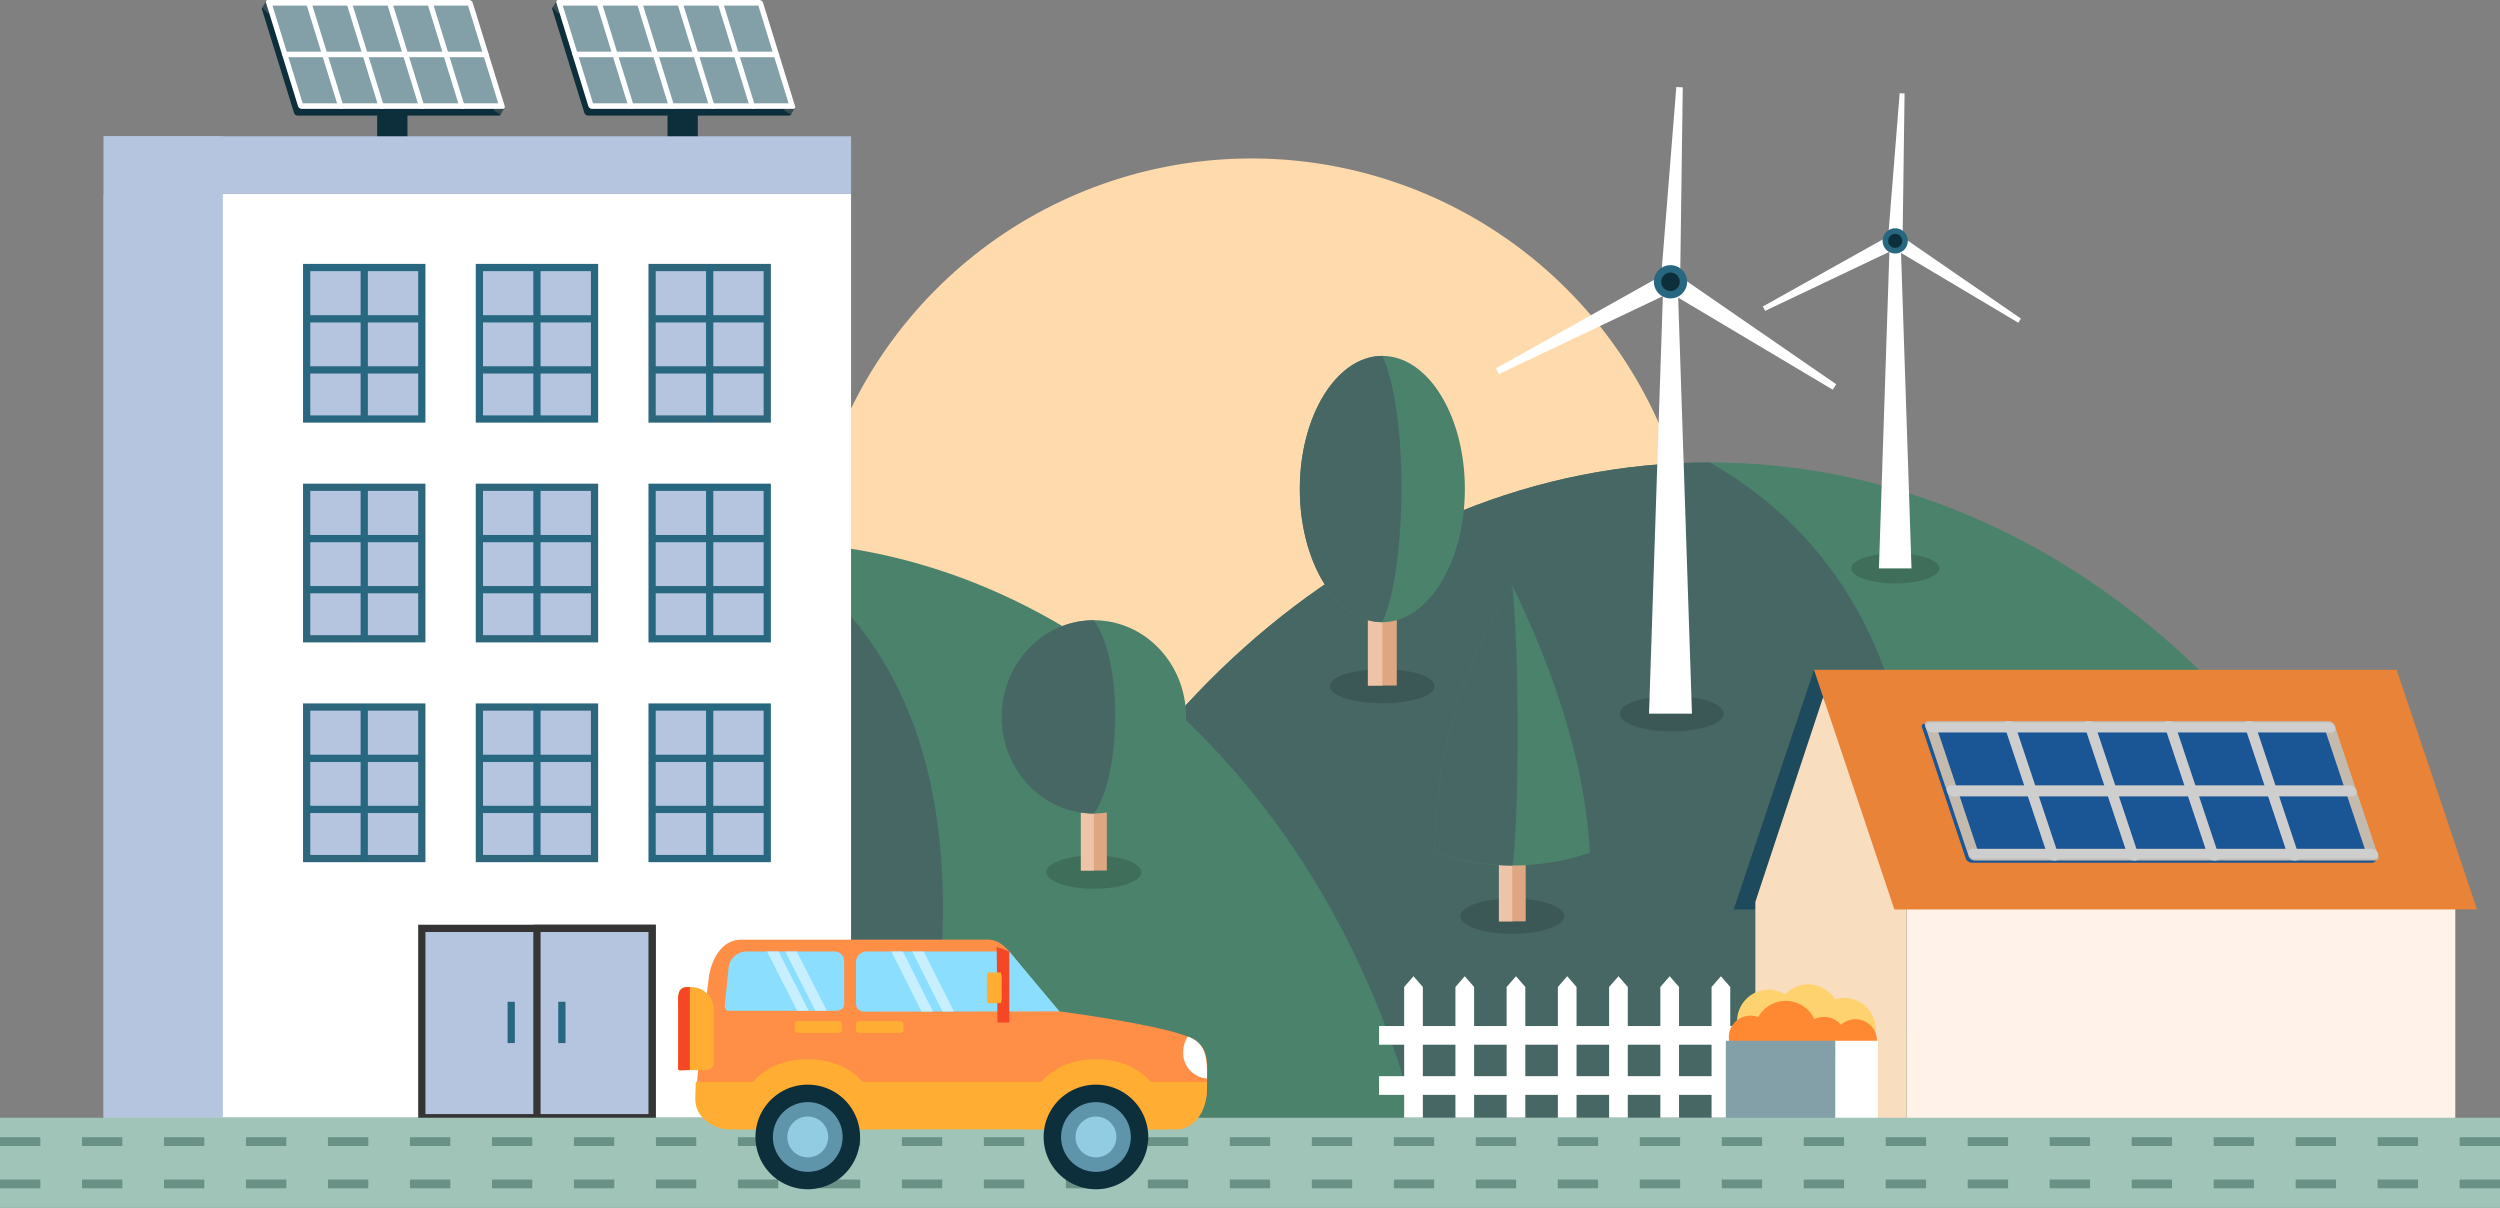<svg xmlns="http://www.w3.org/2000/svg" width="413.965" height="200" viewBox="0 0 413.965 200">
  <rect x="0" y="0" width="413.965" height="200" fill="#808080" stroke="none"/>
  <g id="Group_45748" data-name="Group 45748" transform="translate(-14241.604 -1005.524)">
    <g id="Group_45747" data-name="Group 45747" transform="translate(14241.604 1005.524)">
      <g id="Group_44072" data-name="Group 44072" transform="translate(91.438 0)">
        <path id="Path_80406" data-name="Path 80406" d="M211.2,200.9H177.893a.68.68,0,0,1-.6-.46L172,183.328a.328.328,0,0,1,.318-.46h33.307a.68.68,0,0,1,.6.46l5.293,17.107A.328.328,0,0,1,211.2,200.9Z" transform="translate(-171.975 -181.759)" fill="#0d2e3b" fill-rule="evenodd"/>
        <path id="Path_80407" data-name="Path 80407" d="M198.963,195.582l.651-1.086-.989-1.015-.784,1.428Z" transform="translate(-159.435 -176.613)" fill="#364d52" fill-rule="evenodd"/>
        <path id="Path_80408" data-name="Path 80408" d="M172.658,182.238l-.652,1.086.99,1.015.784-1.428Z" transform="translate(-171.96 -182.064)" fill="#364d52" fill-rule="evenodd"/>
        <g id="Group_44070" data-name="Group 44070" transform="translate(1.146 0.461)">
          <g id="Group_44069" data-name="Group 44069" transform="translate(17.946 2.421)">
            <rect id="Rectangle_28211" data-name="Rectangle 28211" width="5.016" height="22.289" fill="#0d2e3b"/>
            <path id="Path_80409" data-name="Path 80409" d="M187.341,200.83c1.382,0,2.508-.6,2.508-1.324s-1.125-1.324-2.508-1.324-2.508.6-2.508,1.324S185.96,200.83,187.341,200.83Z" transform="translate(-184.833 -177.216)" fill="#364d52" fill-rule="evenodd"/>
          </g>
          <path id="Path_80410" data-name="Path 80410" d="M178.04,199.538h33.307l-5.293-17.106H172.747Z" transform="translate(-172.747 -182.431)" fill="#839fa8" fill-rule="evenodd"/>
        </g>
        <g id="Group_44071" data-name="Group 44071" transform="translate(0.664)">
          <path id="Path_80411" data-name="Path 80411" d="M178.516,199.227H210.9l-5.008-16.183H173.507l5.008,16.183Zm33.132.922H178.34a.68.68,0,0,1-.6-.46l-5.293-17.107a.328.328,0,0,1,.318-.46h33.307a.68.68,0,0,1,.6.46l5.293,17.107A.328.328,0,0,1,211.647,200.149Z" transform="translate(-172.422 -182.121)" fill="#fff" fill-rule="evenodd"/>
          <path id="Path_80412" data-name="Path 80412" d="M176.9,182.581a.327.327,0,0,1,.318-.46.68.68,0,0,1,.6.46l5.292,17.107a.327.327,0,0,1-.318.46.68.68,0,0,1-.6-.46Z" transform="translate(-170.262 -182.121)" fill="#fff" fill-rule="evenodd"/>
          <path id="Path_80413" data-name="Path 80413" d="M181.406,182.581a.328.328,0,0,1,.318-.46.68.68,0,0,1,.6.46l5.294,17.107a.328.328,0,0,1-.318.46.68.68,0,0,1-.6-.46Z" transform="translate(-168.077 -182.121)" fill="#fff" fill-rule="evenodd"/>
          <path id="Path_80414" data-name="Path 80414" d="M185.913,182.581a.327.327,0,0,1,.318-.46.68.68,0,0,1,.6.46l5.292,17.107a.327.327,0,0,1-.318.46.678.678,0,0,1-.6-.46Z" transform="translate(-165.892 -182.121)" fill="#fff" fill-rule="evenodd"/>
          <path id="Path_80415" data-name="Path 80415" d="M190.419,182.581a.328.328,0,0,1,.318-.46.68.68,0,0,1,.6.46l5.294,17.107a.328.328,0,0,1-.318.46.68.68,0,0,1-.6-.46Z" transform="translate(-163.707 -182.121)" fill="#fff" fill-rule="evenodd"/>
          <path id="Path_80416" data-name="Path 80416" d="M207.85,187.881a.678.678,0,0,1,.6.462.327.327,0,0,1-.318.46H174.829a.678.678,0,0,1-.6-.46.328.328,0,0,1,.316-.462Z" transform="translate(-171.558 -179.328)" fill="#fff" fill-rule="evenodd"/>
        </g>
      </g>
      <g id="Group_44076" data-name="Group 44076" transform="translate(43.363 0)">
        <path id="Path_80417" data-name="Path 80417" d="M178.823,200.9H145.516a.68.68,0,0,1-.6-.46l-5.293-17.107a.328.328,0,0,1,.318-.46h33.307a.68.68,0,0,1,.6.46l5.294,17.107A.328.328,0,0,1,178.823,200.9Z" transform="translate(-139.598 -181.759)" fill="#0d2e3b" fill-rule="evenodd"/>
        <path id="Path_80418" data-name="Path 80418" d="M166.586,195.582l.651-1.086-.989-1.015-.784,1.428Z" transform="translate(-127.058 -176.613)" fill="#364d52" fill-rule="evenodd"/>
        <path id="Path_80419" data-name="Path 80419" d="M140.281,182.238l-.651,1.086.989,1.015.784-1.428Z" transform="translate(-139.583 -182.064)" fill="#364d52" fill-rule="evenodd"/>
        <g id="Group_44074" data-name="Group 44074" transform="translate(1.146 0.461)">
          <g id="Group_44073" data-name="Group 44073" transform="translate(17.946 2.421)">
            <rect id="Rectangle_28212" data-name="Rectangle 28212" width="5.016" height="22.289" fill="#0d2e3b"/>
            <path id="Path_80420" data-name="Path 80420" d="M154.964,200.83c1.381,0,2.508-.6,2.508-1.324s-1.127-1.324-2.508-1.324-2.508.6-2.508,1.324S153.583,200.83,154.964,200.83Z" transform="translate(-152.456 -177.216)" fill="#364d52" fill-rule="evenodd"/>
          </g>
          <path id="Path_80421" data-name="Path 80421" d="M145.663,199.538H178.97l-5.293-17.106H140.37Z" transform="translate(-140.37 -182.431)" fill="#839fa8" fill-rule="evenodd"/>
        </g>
        <g id="Group_44075" data-name="Group 44075" transform="translate(0.664)">
          <path id="Path_80422" data-name="Path 80422" d="M146.139,199.227h32.386l-5.008-16.183H141.13l5.008,16.183Zm33.132.922H145.963a.68.68,0,0,1-.6-.46l-5.294-17.107a.328.328,0,0,1,.318-.46h33.307a.68.68,0,0,1,.6.46l5.294,17.107A.328.328,0,0,1,179.27,200.149Z" transform="translate(-140.045 -182.121)" fill="#fff" fill-rule="evenodd"/>
          <path id="Path_80423" data-name="Path 80423" d="M144.523,182.581a.328.328,0,0,1,.318-.46.68.68,0,0,1,.6.46l5.293,17.107a.328.328,0,0,1-.318.46.678.678,0,0,1-.6-.46Z" transform="translate(-137.885 -182.121)" fill="#fff" fill-rule="evenodd"/>
          <path id="Path_80424" data-name="Path 80424" d="M149.029,182.581a.328.328,0,0,1,.318-.46.68.68,0,0,1,.6.46l5.294,17.107a.328.328,0,0,1-.318.46.68.68,0,0,1-.6-.46Z" transform="translate(-135.7 -182.121)" fill="#fff" fill-rule="evenodd"/>
          <path id="Path_80425" data-name="Path 80425" d="M153.536,182.581a.328.328,0,0,1,.318-.46.68.68,0,0,1,.6.46l5.293,17.107a.328.328,0,0,1-.318.46.678.678,0,0,1-.6-.46Z" transform="translate(-133.515 -182.121)" fill="#fff" fill-rule="evenodd"/>
          <path id="Path_80426" data-name="Path 80426" d="M158.042,182.581a.328.328,0,0,1,.318-.46.68.68,0,0,1,.6.46l5.294,17.107a.328.328,0,0,1-.318.46.68.68,0,0,1-.6-.46Z" transform="translate(-131.33 -182.121)" fill="#fff" fill-rule="evenodd"/>
          <path id="Path_80427" data-name="Path 80427" d="M175.473,187.881a.678.678,0,0,1,.6.462.328.328,0,0,1-.318.46H142.452a.678.678,0,0,1-.6-.46.328.328,0,0,1,.318-.462Z" transform="translate(-139.181 -179.328)" fill="#fff" fill-rule="evenodd"/>
        </g>
      </g>
      <g id="Group_44142" data-name="Group 44142" transform="translate(0 14.412)">
        <g id="Group_44077" data-name="Group 44077" transform="translate(133.428 11.83)">
          <path id="Path_80428" data-name="Path 80428" d="M274.081,347.406a73.806,73.806,0,1,0-73.827-73.785,73.956,73.956,0,0,0,73.827,73.785Z" transform="translate(-200.254 -199.794)" fill="#ffdaad" fill-rule="evenodd"/>
        </g>
        <g id="Group_44078" data-name="Group 44078" transform="translate(159.633 62.159)">
          <path id="Path_80429" data-name="Path 80429" d="M341.368,233.689c-57.712,0-106.609,45.54-123.466,108.5h246.93C447.976,279.229,399.076,233.689,341.368,233.689Z" transform="translate(-217.902 -233.689)" fill="#4a826b" fill-rule="evenodd"/>
          <path id="Path_80430" data-name="Path 80430" d="M341.368,233.689c-57.712,0-106.609,45.54-123.466,108.5H371.327C383.616,285,370.576,250.318,341.368,233.689Z" transform="translate(-217.902 -233.689)" fill="#476765" fill-rule="evenodd"/>
        </g>
        <g id="Group_44087" data-name="Group 44087" transform="translate(291.906 1.024)">
          <path id="Path_80469" data-name="Path 80469" d="M324.125,243.83c4.027,0,7.292,1.112,7.292,2.486s-3.265,2.484-7.292,2.484-7.294-1.112-7.294-2.484S320.1,243.83,324.125,243.83Z" transform="translate(-302.209 -167.636)" fill-rule="evenodd" opacity="0.15"/>
          <g id="Group_44086" data-name="Group 44086">
            <path id="Path_80470" data-name="Path 80470" d="M319.927,263.211h5.393l-1.8-54.228h-1.8Z" transform="translate(-300.708 -184.532)" fill="#fff" fill-rule="evenodd"/>
            <g id="Group_44085" data-name="Group 44085">
              <g id="Group_44084" data-name="Group 44084">
                <path id="Path_80471" data-name="Path 80471" d="M320.925,216.91l2.43.114.332-24.47-.81-.038Z" transform="translate(-300.224 -192.516)" fill="#fff" fill-rule="evenodd"/>
                <path id="Path_80472" data-name="Path 80472" d="M322.614,208.294l-1.313,2.048,21.026,12.523.438-.682Z" transform="translate(-300.042 -184.866)" fill="#fff" fill-rule="evenodd"/>
                <path id="Path_80473" data-name="Path 80473" d="M329.458,210.416l-1.117-2.161L306.984,220.2l.372.721Z" transform="translate(-306.984 -184.885)" fill="#fff" fill-rule="evenodd"/>
              </g>
              <path id="Path_80474" data-name="Path 80474" d="M322.522,207.581a2.086,2.086,0,1,1-2.181,1.987A2.085,2.085,0,0,1,322.522,207.581Z" transform="translate(-300.508 -185.213)" fill="#286780" fill-rule="evenodd"/>
              <path id="Path_80475" data-name="Path 80475" d="M322.176,208.2a1.159,1.159,0,1,1-1.212,1.1A1.159,1.159,0,0,1,322.176,208.2Z" transform="translate(-300.206 -184.91)" fill="#0d2e3b" fill-rule="evenodd"/>
            </g>
          </g>
        </g>
        <g id="Group_44088" data-name="Group 44088" transform="translate(17.171 75.248)">
          <path id="Path_80476" data-name="Path 80476" d="M230.531,242.5c-50.748,0-93.749,40.046-108.572,95.415H339.1C324.281,282.55,281.281,242.5,230.531,242.5Z" transform="translate(-121.959 -242.504)" fill="#4a826b" fill-rule="evenodd"/>
          <path id="Path_80477" data-name="Path 80477" d="M230.531,242.5c-50.748,0-93.749,40.046-108.571,95.415H256.877C267.685,287.627,256.217,257.127,230.531,242.5Z" transform="translate(-121.959 -242.504)" fill="#476765" fill-rule="evenodd"/>
        </g>
        <g id="Group_44089" data-name="Group 44089" transform="translate(228.35 147.24)">
          <path id="Path_80478" data-name="Path 80478" d="M266.982,292.764l1.547-1.776,1.546,1.776v21.648h-3.093Z" transform="translate(-262.822 -290.988)" fill="#fff" fill-rule="evenodd"/>
          <path id="Path_80479" data-name="Path 80479" d="M272.7,292.764l1.547-1.776,1.546,1.776v21.648H272.7Z" transform="translate(-260.052 -290.988)" fill="#fff" fill-rule="evenodd"/>
          <path id="Path_80480" data-name="Path 80480" d="M278.41,292.764l1.547-1.776,1.546,1.776v21.648H278.41Z" transform="translate(-257.282 -290.988)" fill="#fff" fill-rule="evenodd"/>
          <path id="Path_80481" data-name="Path 80481" d="M284.123,292.764l1.547-1.776,1.546,1.776v21.648h-3.093Z" transform="translate(-254.512 -290.988)" fill="#fff" fill-rule="evenodd"/>
          <path id="Path_80482" data-name="Path 80482" d="M289.837,292.764l1.547-1.776,1.546,1.776v21.648h-3.093Z" transform="translate(-251.741 -290.988)" fill="#fff" fill-rule="evenodd"/>
          <path id="Path_80483" data-name="Path 80483" d="M295.551,292.764l1.547-1.776,1.546,1.776v21.648h-3.093Z" transform="translate(-248.971 -290.988)" fill="#fff" fill-rule="evenodd"/>
          <path id="Path_80484" data-name="Path 80484" d="M301.264,292.764l1.546-1.776,1.546,1.776v21.648h-3.092Z" transform="translate(-246.201 -290.988)" fill="#fff" fill-rule="evenodd"/>
          <rect id="Rectangle_28213" data-name="Rectangle 28213" width="62.316" height="3.092" transform="translate(0 8.246)" fill="#fff"/>
          <rect id="Rectangle_28214" data-name="Rectangle 28214" width="62.316" height="3.093" transform="translate(0 16.549)" fill="#fff"/>
        </g>
        <g id="Group_44092" data-name="Group 44092" transform="translate(285.773 96.493)">
          <rect id="Rectangle_28215" data-name="Rectangle 28215" width="90.84" height="36.931" transform="translate(29.949 38.433)" fill="#fff3e9"/>
          <path id="Path_80485" data-name="Path 80485" d="M303.729,296.506h26.61l-13.305-39.695Z" transform="translate(-302.429 -256.812)" fill="#1d4a5c" fill-rule="evenodd"/>
          <path id="Path_80486" data-name="Path 80486" d="M306.149,330.7H331.2V293.768l-13.829-33.911-11.227,33.911Z" transform="translate(-301.255 -255.335)" fill="#f9ddbf" fill-rule="evenodd"/>
          <path id="Path_80487" data-name="Path 80487" d="M317.763,303.869a5.23,5.23,0,1,0-5.23-5.23A5.241,5.241,0,0,0,317.763,303.869Z" transform="translate(-298.16 -239.068)" fill="#ffd270" fill-rule="evenodd"/>
          <path id="Path_80488" data-name="Path 80488" d="M309.337,302.946a5.23,5.23,0,1,0-5.23-5.23A5.239,5.239,0,0,0,309.337,302.946Z" transform="translate(-302.245 -239.515)" fill="#ffd270" fill-rule="evenodd"/>
          <path id="Path_80489" data-name="Path 80489" d="M313.748,302.354a5.23,5.23,0,1,0-5.23-5.23A5.24,5.24,0,0,0,313.748,302.354Z" transform="translate(-300.107 -239.802)" fill="#ffd270" fill-rule="evenodd"/>
          <path id="Path_80490" data-name="Path 80490" d="M314.982,302.652a3.568,3.568,0,1,0-3.568-3.568A3.576,3.576,0,0,0,314.982,302.652Z" transform="translate(-298.703 -238.046)" fill="#f83" fill-rule="evenodd"/>
          <path id="Path_80491" data-name="Path 80491" d="M318.471,302.915a3.568,3.568,0,1,0-3.567-3.568A3.575,3.575,0,0,0,318.471,302.915Z" transform="translate(-297.011 -237.918)" fill="#f83" fill-rule="evenodd"/>
          <rect id="Rectangle_28220" data-name="Rectangle 28220" width="7.084" height="13.934" transform="translate(18.108 61.43)" fill="#fff"/>
          <path id="Path_80492" data-name="Path 80492" d="M306.753,302.52a3.568,3.568,0,1,0-3.568-3.568A3.575,3.575,0,0,0,306.753,302.52Z" transform="translate(-302.692 -238.11)" fill="#f83" fill-rule="evenodd"/>
          <path id="Path_80493" data-name="Path 80493" d="M311.246,304.2a5.23,5.23,0,1,0-5.23-5.23A5.239,5.239,0,0,0,311.246,304.2Z" transform="translate(-301.32 -238.908)" fill="#f83" fill-rule="evenodd"/>
          <rect id="Rectangle_28221" data-name="Rectangle 28221" width="18.108" height="13.934" transform="translate(0 61.43)" fill="#839fa8"/>
          <path id="Path_80494" data-name="Path 80494" d="M422.467,296.506H325.994l-13.305-39.695h96.473Z" transform="translate(-298.084 -256.812)" fill="#e88338" fill-rule="evenodd"/>
          <g id="Group_44091" data-name="Group 44091" transform="translate(32.442 8.506)">
            <path id="Path_80495" data-name="Path 80495" d="M399.15,285.867H333.142a1.19,1.19,0,0,1-1.109-.589l-7.31-21.9c-.108-.325.212-.589.716-.589h66.008a1.19,1.19,0,0,1,1.109.589l7.31,21.9C399.974,285.6,399.653,285.867,399.15,285.867Z" transform="translate(-324.702 -262.421)" fill="#1a5695" fill-rule="evenodd"/>
            <g id="Group_44090" data-name="Group 44090" transform="translate(0.477)">
              <path id="Path_80496" data-name="Path 80496" d="M333.981,284.442h64.183l-6.917-20.721H327.065l6.916,20.721Zm65.489,1.18H333.463a1.189,1.189,0,0,1-1.109-.59l-7.31-21.9c-.108-.325.211-.59.714-.59h66.009a1.186,1.186,0,0,1,1.108.59l7.311,21.9C400.295,285.358,399.974,285.622,399.471,285.622Z" transform="translate(-325.023 -262.54)" fill="#c4bbae" fill-rule="evenodd"/>
              <path id="Path_80497" data-name="Path 80497" d="M333.874,263.13c-.108-.325.212-.59.716-.59a1.189,1.189,0,0,1,1.109.59l7.31,21.9c.108.325-.211.59-.716.59a1.186,1.186,0,0,1-1.108-.59Z" transform="translate(-320.742 -262.54)" fill="#cecece" fill-rule="evenodd"/>
              <path id="Path_80498" data-name="Path 80498" d="M342.8,263.13c-.108-.325.212-.59.716-.59a1.189,1.189,0,0,1,1.109.59l7.31,21.9c.108.325-.211.59-.716.59a1.186,1.186,0,0,1-1.108-.59Z" transform="translate(-316.411 -262.54)" fill="#cecece" fill-rule="evenodd"/>
              <path id="Path_80499" data-name="Path 80499" d="M351.736,263.13c-.108-.325.212-.59.716-.59a1.189,1.189,0,0,1,1.109.59l7.31,21.9c.108.325-.211.59-.716.59a1.186,1.186,0,0,1-1.108-.59Z" transform="translate(-312.081 -262.54)" fill="#cecece" fill-rule="evenodd"/>
              <path id="Path_80500" data-name="Path 80500" d="M360.667,263.13c-.108-.325.211-.59.716-.59a1.189,1.189,0,0,1,1.109.59l7.31,21.9c.108.325-.212.59-.716.59a1.189,1.189,0,0,1-1.109-.59Z" transform="translate(-307.751 -262.54)" fill="#cecece" fill-rule="evenodd"/>
              <path id="Path_80501" data-name="Path 80501" d="M394.228,269.7a1.194,1.194,0,0,1,1.109.913.714.714,0,0,1-.716.912H328.614a1.2,1.2,0,0,1-1.109-.912.715.715,0,0,1,.716-.913Z" transform="translate(-323.83 -259.069)" fill="#cecece" fill-rule="evenodd"/>
              <path id="Path_80502" data-name="Path 80502" d="M391.869,262.684a1.17,1.17,0,0,1,1.109.83.667.667,0,0,1-.716.83H326.256a1.172,1.172,0,0,1-1.109-.83.667.667,0,0,1,.714-.83Z" transform="translate(-324.973 -262.47)" fill="#cecece" fill-rule="evenodd"/>
              <path id="Path_80503" data-name="Path 80503" d="M396.649,276.774a1.173,1.173,0,0,1,1.109.83.668.668,0,0,1-.716.83H331.035a1.174,1.174,0,0,1-1.109-.83.668.668,0,0,1,.716-.83Z" transform="translate(-322.656 -255.639)" fill="#cecece" fill-rule="evenodd"/>
            </g>
          </g>
        </g>
        <g id="Group_44094" data-name="Group 44094" transform="translate(17.172 8.155)">
          <rect id="Rectangle_28223" data-name="Rectangle 28223" width="123.751" height="152.976" transform="translate(0 9.533)" fill="#fff"/>
          <rect id="Rectangle_28224" data-name="Rectangle 28224" width="19.728" height="152.976" transform="translate(0 9.533)" fill="#b5c5e0"/>
          <rect id="Rectangle_28225" data-name="Rectangle 28225" width="19.067" height="25.087" transform="translate(90.806 21.73)" fill="#b5c5e0" stroke="#2e667c" stroke-miterlimit="22.926" stroke-width="1.2"/>
          <line id="Line_10723" data-name="Line 10723" y2="26.083" transform="translate(100.34 21.233)" fill="none" stroke="#286780" stroke-miterlimit="22.926" stroke-width="1.2"/>
          <line id="Line_10724" data-name="Line 10724" x1="19.363" transform="translate(90.658 30.226)" fill="none" stroke="#286780" stroke-miterlimit="22.926" stroke-width="1.2"/>
          <rect id="Rectangle_28226" data-name="Rectangle 28226" width="19.066" height="25.087" transform="translate(62.207 21.73)" fill="#b5c5e0" stroke="#286780" stroke-miterlimit="22.926" stroke-width="1.2"/>
          <line id="Line_10725" data-name="Line 10725" y2="26.083" transform="translate(71.74 21.233)" fill="none" stroke="#286780" stroke-miterlimit="22.926" stroke-width="1.2"/>
          <line id="Line_10726" data-name="Line 10726" x1="19.364" transform="translate(62.058 30.226)" fill="none" stroke="#286780" stroke-miterlimit="22.926" stroke-width="1.2"/>
          <line id="Line_10727" data-name="Line 10727" x1="19.363" transform="translate(90.658 38.684)" fill="none" stroke="#286780" stroke-miterlimit="22.926" stroke-width="1.2"/>
          <line id="Line_10728" data-name="Line 10728" x1="19.364" transform="translate(62.058 38.684)" fill="none" stroke="#286780" stroke-miterlimit="22.926" stroke-width="1.2"/>
          <rect id="Rectangle_28227" data-name="Rectangle 28227" width="19.067" height="25.087" transform="translate(90.806 58.12)" fill="#b5c5e0" stroke="#286780" stroke-miterlimit="22.926" stroke-width="1.2"/>
          <line id="Line_10729" data-name="Line 10729" y2="26.083" transform="translate(100.34 57.622)" fill="none" stroke="#286780" stroke-miterlimit="22.926" stroke-width="1.2"/>
          <line id="Line_10730" data-name="Line 10730" x1="19.363" transform="translate(90.658 66.615)" fill="none" stroke="#286780" stroke-miterlimit="22.926" stroke-width="1.2"/>
          <rect id="Rectangle_28228" data-name="Rectangle 28228" width="19.066" height="25.087" transform="translate(62.207 58.12)" fill="#b5c5e0" stroke="#2e667c" stroke-miterlimit="22.926" stroke-width="1.2"/>
          <line id="Line_10731" data-name="Line 10731" y2="26.083" transform="translate(71.74 57.622)" fill="none" stroke="#286780" stroke-miterlimit="22.926" stroke-width="1.2"/>
          <line id="Line_10732" data-name="Line 10732" x1="19.364" transform="translate(62.058 66.615)" fill="none" stroke="#286780" stroke-miterlimit="22.926" stroke-width="1.2"/>
          <line id="Line_10733" data-name="Line 10733" x1="19.363" transform="translate(90.658 75.073)" fill="none" stroke="#286780" stroke-miterlimit="22.926" stroke-width="1.2"/>
          <line id="Line_10734" data-name="Line 10734" x1="19.364" transform="translate(62.058 75.073)" fill="none" stroke="#286780" stroke-miterlimit="22.926" stroke-width="1.2"/>
          <rect id="Rectangle_28229" data-name="Rectangle 28229" width="19.067" height="25.088" transform="translate(90.806 94.509)" fill="#b5c5e0" stroke="#286780" stroke-miterlimit="22.926" stroke-width="1.2"/>
          <line id="Line_10735" data-name="Line 10735" y2="26.083" transform="translate(100.34 94.011)" fill="none" stroke="#286780" stroke-miterlimit="22.926" stroke-width="1.2"/>
          <line id="Line_10736" data-name="Line 10736" x1="19.363" transform="translate(90.658 103.004)" fill="none" stroke="#286780" stroke-miterlimit="22.926" stroke-width="1.2"/>
          <rect id="Rectangle_28230" data-name="Rectangle 28230" width="19.066" height="25.088" transform="translate(62.207 94.509)" fill="#b5c5e0" stroke="#2e667c" stroke-miterlimit="22.926" stroke-width="1.2"/>
          <line id="Line_10737" data-name="Line 10737" y2="26.083" transform="translate(71.74 94.011)" fill="none" stroke="#286780" stroke-miterlimit="22.926" stroke-width="1.2"/>
          <line id="Line_10738" data-name="Line 10738" x1="19.364" transform="translate(62.058 103.004)" fill="none" stroke="#286780" stroke-miterlimit="22.926" stroke-width="1.2"/>
          <line id="Line_10739" data-name="Line 10739" x1="19.363" transform="translate(90.658 111.462)" fill="none" stroke="#286780" stroke-miterlimit="22.926" stroke-width="1.2"/>
          <line id="Line_10740" data-name="Line 10740" x1="19.364" transform="translate(62.058 111.462)" fill="none" stroke="#286780" stroke-miterlimit="22.926" stroke-width="1.2"/>
          <rect id="Rectangle_28231" data-name="Rectangle 28231" width="38.132" height="31.352" transform="translate(52.674 131.157)" fill="#b5c5e0" stroke="#343434" stroke-miterlimit="22.926" stroke-width="1.2"/>
          <rect id="Rectangle_28232" data-name="Rectangle 28232" width="19.066" height="31.352" transform="translate(71.74 131.157)" fill="#b5c5e0" stroke="#353535" stroke-miterlimit="22.926" stroke-width="1.2"/>
          <rect id="Rectangle_28233" data-name="Rectangle 28233" width="123.751" height="9.533" transform="translate(0)" fill="#b5c5e0"/>
          <rect id="Rectangle_28234" data-name="Rectangle 28234" width="19.728" height="9.533" fill="#b5c5e0"/>
          <rect id="Rectangle_28235" data-name="Rectangle 28235" width="19.067" height="25.087" transform="translate(33.607 21.73)" fill="#b5c5e0" stroke="#286780" stroke-miterlimit="22.926" stroke-width="1.2"/>
          <line id="Line_10741" data-name="Line 10741" y2="26.083" transform="translate(43.14 21.233)" fill="none" stroke="#286780" stroke-miterlimit="22.926" stroke-width="1.2"/>
          <line id="Line_10742" data-name="Line 10742" x1="19.363" transform="translate(33.458 30.226)" fill="none" stroke="#286780" stroke-miterlimit="22.926" stroke-width="1.2"/>
          <line id="Line_10743" data-name="Line 10743" x1="19.363" transform="translate(33.458 38.684)" fill="none" stroke="#286780" stroke-miterlimit="22.926" stroke-width="1.2"/>
          <rect id="Rectangle_28236" data-name="Rectangle 28236" width="19.067" height="25.087" transform="translate(33.607 58.12)" fill="#b5c5e0" stroke="#2e667c" stroke-miterlimit="22.926" stroke-width="1.2"/>
          <line id="Line_10744" data-name="Line 10744" y2="26.083" transform="translate(43.14 57.622)" fill="none" stroke="#286780" stroke-miterlimit="22.926" stroke-width="1.2"/>
          <line id="Line_10745" data-name="Line 10745" x1="19.363" transform="translate(33.458 66.615)" fill="none" stroke="#286780" stroke-miterlimit="22.926" stroke-width="1.2"/>
          <line id="Line_10746" data-name="Line 10746" x1="19.363" transform="translate(33.458 75.073)" fill="none" stroke="#286780" stroke-miterlimit="22.926" stroke-width="1.2"/>
          <rect id="Rectangle_28237" data-name="Rectangle 28237" width="19.067" height="25.088" transform="translate(33.607 94.509)" fill="#b5c5e0" stroke="#2e667c" stroke-miterlimit="22.926" stroke-width="1.2"/>
          <line id="Line_10747" data-name="Line 10747" y2="26.083" transform="translate(43.14 94.011)" fill="none" stroke="#286780" stroke-miterlimit="22.926" stroke-width="1.2"/>
          <line id="Line_10748" data-name="Line 10748" x1="19.363" transform="translate(33.458 103.004)" fill="none" stroke="#286780" stroke-miterlimit="22.926" stroke-width="1.2"/>
          <line id="Line_10749" data-name="Line 10749" x1="19.363" transform="translate(33.458 111.462)" fill="none" stroke="#286780" stroke-miterlimit="22.926" stroke-width="1.2"/>
          <g id="Group_44093" data-name="Group 44093" transform="translate(67.476 143.312)">
            <line id="Line_10750" data-name="Line 10750" y2="6.842" transform="translate(8.39)" fill="none" stroke="#286780" stroke-miterlimit="22.926" stroke-width="1.2"/>
            <line id="Line_10751" data-name="Line 10751" y2="6.842" fill="none" stroke="#286780" stroke-miterlimit="22.926" stroke-width="1.2"/>
          </g>
        </g>
        <g id="Group_44098" data-name="Group 44098" transform="translate(247.707)">
          <ellipse id="Ellipse_2242" data-name="Ellipse 2242" cx="8.622" cy="2.937" rx="8.622" ry="2.937" transform="translate(20.488 100.829)" opacity="0.15"/>
          <g id="Group_44097" data-name="Group 44097">
            <path id="Path_80504" data-name="Path 80504" d="M294.289,285.063H301.4l-2.37-71.519H296.66Z" transform="translate(-268.941 -181.297)" fill="#fff" fill-rule="evenodd"/>
            <g id="Group_44096" data-name="Group 44096">
              <g id="Group_44095" data-name="Group 44095">
                <path id="Path_80505" data-name="Path 80505" d="M295.6,224l3.2.15.438-32.273-1.068-.05Z" transform="translate(-268.303 -191.827)" fill="#fff" fill-rule="evenodd"/>
                <path id="Path_80506" data-name="Path 80506" d="M297.833,212.636l-1.732,2.7,27.73,16.516.577-.9Z" transform="translate(-268.062 -181.737)" fill="#fff" fill-rule="evenodd"/>
                <path id="Path_80507" data-name="Path 80507" d="M306.858,215.435l-1.473-2.85-28.168,15.757.491.95Z" transform="translate(-277.218 -181.762)" fill="#fff" fill-rule="evenodd"/>
              </g>
              <path id="Path_80508" data-name="Path 80508" d="M297.71,211.695a2.751,2.751,0,1,1-2.876,2.619A2.751,2.751,0,0,1,297.71,211.695Z" transform="translate(-268.678 -182.195)" fill="#286780" fill-rule="evenodd"/>
              <path id="Path_80509" data-name="Path 80509" d="M297.255,212.517a1.529,1.529,0,1,1-1.6,1.455A1.53,1.53,0,0,1,297.255,212.517Z" transform="translate(-268.279 -181.796)" fill="#0d2e3b" fill-rule="evenodd"/>
            </g>
          </g>
        </g>
        <g id="Group_44100" data-name="Group 44100" transform="translate(237.577 82.526)">
          <ellipse id="Ellipse_2243" data-name="Ellipse 2243" cx="8.622" cy="2.937" rx="8.622" ry="2.937" transform="translate(4.218 51.823)" opacity="0.15"/>
          <g id="Group_44099" data-name="Group 44099">
            <rect id="Rectangle_28238" data-name="Rectangle 28238" width="4.43" height="11.793" transform="translate(10.625 43.832)" fill="#dea681"/>
            <rect id="Rectangle_28239" data-name="Rectangle 28239" width="2.215" height="11.793" transform="translate(10.625 43.832)" fill="#edc4a8"/>
            <path id="Path_80510" data-name="Path 80510" d="M283.235,247.405a82.152,82.152,0,0,0-12.84,44.268,40.044,40.044,0,0,0,25.681,0C295.268,276.916,290.351,262.161,283.235,247.405Z" transform="translate(-270.395 -247.405)" fill="#4a826b" fill-rule="evenodd"/>
            <path id="Path_80511" data-name="Path 80511" d="M283.235,247.405a82.152,82.152,0,0,0-12.84,44.268,42.553,42.553,0,0,0,12.845,2.114C284.265,288.127,284.55,260.475,283.235,247.405Z" transform="translate(-270.395 -247.405)" fill="#476765" fill-rule="evenodd"/>
          </g>
        </g>
        <g id="Group_44133" data-name="Group 44133" transform="translate(0 170.664)">
          <rect id="Rectangle_28240" data-name="Rectangle 28240" width="413.965" height="14.925" fill="#a0c4b8"/>
          <g id="Group_44132" data-name="Group 44132" transform="translate(0 3.23)">
            <g id="Group_44101" data-name="Group 44101">
              <rect id="Rectangle_28241" data-name="Rectangle 28241" width="6.683" height="1.454" fill="#699186"/>
              <rect id="Rectangle_28242" data-name="Rectangle 28242" width="6.683" height="1.454" transform="translate(0 7.009)" fill="#699186"/>
            </g>
            <g id="Group_44102" data-name="Group 44102" transform="translate(13.576)">
              <rect id="Rectangle_28243" data-name="Rectangle 28243" width="6.683" height="1.454" fill="#699186"/>
              <rect id="Rectangle_28244" data-name="Rectangle 28244" width="6.683" height="1.454" transform="translate(0 7.009)" fill="#699186"/>
            </g>
            <g id="Group_44103" data-name="Group 44103" transform="translate(27.152)">
              <rect id="Rectangle_28245" data-name="Rectangle 28245" width="6.683" height="1.454" fill="#699186"/>
              <rect id="Rectangle_28246" data-name="Rectangle 28246" width="6.683" height="1.454" transform="translate(0 7.009)" fill="#699186"/>
            </g>
            <g id="Group_44104" data-name="Group 44104" transform="translate(40.728)">
              <rect id="Rectangle_28247" data-name="Rectangle 28247" width="6.683" height="1.454" fill="#699186"/>
              <rect id="Rectangle_28248" data-name="Rectangle 28248" width="6.683" height="1.454" transform="translate(0 7.009)" fill="#699186"/>
            </g>
            <g id="Group_44105" data-name="Group 44105" transform="translate(54.304)">
              <rect id="Rectangle_28249" data-name="Rectangle 28249" width="6.683" height="1.454" fill="#699186"/>
              <rect id="Rectangle_28250" data-name="Rectangle 28250" width="6.683" height="1.454" transform="translate(0 7.009)" fill="#699186"/>
            </g>
            <g id="Group_44106" data-name="Group 44106" transform="translate(67.88)">
              <rect id="Rectangle_28251" data-name="Rectangle 28251" width="6.683" height="1.454" fill="#699186"/>
              <rect id="Rectangle_28252" data-name="Rectangle 28252" width="6.683" height="1.454" transform="translate(0 7.009)" fill="#699186"/>
            </g>
            <g id="Group_44107" data-name="Group 44107" transform="translate(81.457)">
              <rect id="Rectangle_28253" data-name="Rectangle 28253" width="6.683" height="1.454" fill="#699186"/>
              <rect id="Rectangle_28254" data-name="Rectangle 28254" width="6.683" height="1.454" transform="translate(0 7.009)" fill="#699186"/>
            </g>
            <g id="Group_44108" data-name="Group 44108" transform="translate(95.032)">
              <rect id="Rectangle_28255" data-name="Rectangle 28255" width="6.683" height="1.454" fill="#699186"/>
              <rect id="Rectangle_28256" data-name="Rectangle 28256" width="6.683" height="1.454" transform="translate(0 7.009)" fill="#699186"/>
            </g>
            <g id="Group_44109" data-name="Group 44109" transform="translate(108.609)">
              <rect id="Rectangle_28257" data-name="Rectangle 28257" width="6.683" height="1.454" fill="#699186"/>
              <rect id="Rectangle_28258" data-name="Rectangle 28258" width="6.683" height="1.454" transform="translate(0 7.009)" fill="#699186"/>
            </g>
            <g id="Group_44110" data-name="Group 44110" transform="translate(122.184)">
              <rect id="Rectangle_28259" data-name="Rectangle 28259" width="6.683" height="1.454" fill="#699186"/>
              <rect id="Rectangle_28260" data-name="Rectangle 28260" width="6.683" height="1.454" transform="translate(0 7.009)" fill="#699186"/>
            </g>
            <g id="Group_44111" data-name="Group 44111" transform="translate(135.761)">
              <rect id="Rectangle_28261" data-name="Rectangle 28261" width="6.683" height="1.454" fill="#699186"/>
              <rect id="Rectangle_28262" data-name="Rectangle 28262" width="6.683" height="1.454" transform="translate(0 7.009)" fill="#699186"/>
            </g>
            <g id="Group_44112" data-name="Group 44112" transform="translate(149.337)">
              <rect id="Rectangle_28263" data-name="Rectangle 28263" width="6.683" height="1.454" fill="#699186"/>
              <rect id="Rectangle_28264" data-name="Rectangle 28264" width="6.683" height="1.454" transform="translate(0 7.009)" fill="#699186"/>
            </g>
            <g id="Group_44113" data-name="Group 44113" transform="translate(162.913)">
              <rect id="Rectangle_28265" data-name="Rectangle 28265" width="6.683" height="1.454" fill="#699186"/>
              <rect id="Rectangle_28266" data-name="Rectangle 28266" width="6.683" height="1.454" transform="translate(0 7.009)" fill="#699186"/>
            </g>
            <g id="Group_44114" data-name="Group 44114" transform="translate(176.489)">
              <rect id="Rectangle_28267" data-name="Rectangle 28267" width="6.683" height="1.454" fill="#699186"/>
              <rect id="Rectangle_28268" data-name="Rectangle 28268" width="6.683" height="1.454" transform="translate(0 7.009)" fill="#699186"/>
            </g>
            <g id="Group_44115" data-name="Group 44115" transform="translate(190.065)">
              <rect id="Rectangle_28269" data-name="Rectangle 28269" width="6.683" height="1.454" fill="#699186"/>
              <rect id="Rectangle_28270" data-name="Rectangle 28270" width="6.683" height="1.454" transform="translate(0 7.009)" fill="#699186"/>
            </g>
            <g id="Group_44116" data-name="Group 44116" transform="translate(203.641)">
              <rect id="Rectangle_28271" data-name="Rectangle 28271" width="6.683" height="1.454" fill="#699186"/>
              <rect id="Rectangle_28272" data-name="Rectangle 28272" width="6.683" height="1.454" transform="translate(0 7.009)" fill="#699186"/>
            </g>
            <g id="Group_44117" data-name="Group 44117" transform="translate(217.217)">
              <rect id="Rectangle_28273" data-name="Rectangle 28273" width="6.683" height="1.454" fill="#699186"/>
              <rect id="Rectangle_28274" data-name="Rectangle 28274" width="6.683" height="1.454" transform="translate(0 7.009)" fill="#699186"/>
            </g>
            <g id="Group_44118" data-name="Group 44118" transform="translate(230.794)">
              <rect id="Rectangle_28275" data-name="Rectangle 28275" width="6.683" height="1.454" fill="#699186"/>
              <rect id="Rectangle_28276" data-name="Rectangle 28276" width="6.683" height="1.454" transform="translate(0 7.009)" fill="#699186"/>
            </g>
            <g id="Group_44119" data-name="Group 44119" transform="translate(244.369)">
              <rect id="Rectangle_28277" data-name="Rectangle 28277" width="6.683" height="1.454" fill="#699186"/>
              <rect id="Rectangle_28278" data-name="Rectangle 28278" width="6.683" height="1.454" transform="translate(0 7.009)" fill="#699186"/>
            </g>
            <g id="Group_44120" data-name="Group 44120" transform="translate(257.945)">
              <rect id="Rectangle_28279" data-name="Rectangle 28279" width="6.683" height="1.454" fill="#699186"/>
              <rect id="Rectangle_28280" data-name="Rectangle 28280" width="6.683" height="1.454" transform="translate(0 7.009)" fill="#699186"/>
            </g>
            <g id="Group_44121" data-name="Group 44121" transform="translate(271.522)">
              <rect id="Rectangle_28281" data-name="Rectangle 28281" width="6.683" height="1.454" fill="#699186"/>
              <rect id="Rectangle_28282" data-name="Rectangle 28282" width="6.683" height="1.454" transform="translate(0 7.009)" fill="#699186"/>
            </g>
            <g id="Group_44122" data-name="Group 44122" transform="translate(285.098)">
              <rect id="Rectangle_28283" data-name="Rectangle 28283" width="6.683" height="1.454" transform="translate(0)" fill="#699186"/>
              <rect id="Rectangle_28284" data-name="Rectangle 28284" width="6.683" height="1.454" transform="translate(0 7.009)" fill="#699186"/>
            </g>
            <g id="Group_44123" data-name="Group 44123" transform="translate(298.674)">
              <rect id="Rectangle_28285" data-name="Rectangle 28285" width="6.683" height="1.454" transform="translate(0)" fill="#699186"/>
              <rect id="Rectangle_28286" data-name="Rectangle 28286" width="6.683" height="1.454" transform="translate(0 7.009)" fill="#699186"/>
            </g>
            <g id="Group_44124" data-name="Group 44124" transform="translate(312.25)">
              <rect id="Rectangle_28287" data-name="Rectangle 28287" width="6.683" height="1.454" transform="translate(0)" fill="#699186"/>
              <rect id="Rectangle_28288" data-name="Rectangle 28288" width="6.683" height="1.454" transform="translate(0 7.009)" fill="#699186"/>
            </g>
            <g id="Group_44125" data-name="Group 44125" transform="translate(325.826)">
              <rect id="Rectangle_28289" data-name="Rectangle 28289" width="6.683" height="1.454" fill="#699186"/>
              <rect id="Rectangle_28290" data-name="Rectangle 28290" width="6.683" height="1.454" transform="translate(0 7.009)" fill="#699186"/>
            </g>
            <g id="Group_44126" data-name="Group 44126" transform="translate(339.402)">
              <rect id="Rectangle_28291" data-name="Rectangle 28291" width="6.683" height="1.454" transform="translate(0)" fill="#699186"/>
              <rect id="Rectangle_28292" data-name="Rectangle 28292" width="6.683" height="1.454" transform="translate(0 7.009)" fill="#699186"/>
            </g>
            <g id="Group_44127" data-name="Group 44127" transform="translate(352.978)">
              <rect id="Rectangle_28293" data-name="Rectangle 28293" width="6.683" height="1.454" fill="#699186"/>
              <rect id="Rectangle_28294" data-name="Rectangle 28294" width="6.683" height="1.454" transform="translate(0 7.009)" fill="#699186"/>
            </g>
            <g id="Group_44128" data-name="Group 44128" transform="translate(366.554)">
              <rect id="Rectangle_28295" data-name="Rectangle 28295" width="6.683" height="1.454" fill="#699186"/>
              <rect id="Rectangle_28296" data-name="Rectangle 28296" width="6.683" height="1.454" transform="translate(0 7.009)" fill="#699186"/>
            </g>
            <g id="Group_44129" data-name="Group 44129" transform="translate(380.13)">
              <rect id="Rectangle_28297" data-name="Rectangle 28297" width="6.683" height="1.454" fill="#699186"/>
              <rect id="Rectangle_28298" data-name="Rectangle 28298" width="6.683" height="1.454" transform="translate(0 7.009)" fill="#699186"/>
            </g>
            <g id="Group_44130" data-name="Group 44130" transform="translate(393.706)">
              <rect id="Rectangle_28299" data-name="Rectangle 28299" width="6.683" height="1.454" fill="#699186"/>
              <rect id="Rectangle_28300" data-name="Rectangle 28300" width="6.683" height="1.454" transform="translate(0 7.009)" fill="#699186"/>
            </g>
            <g id="Group_44131" data-name="Group 44131" transform="translate(407.282)">
              <rect id="Rectangle_28301" data-name="Rectangle 28301" width="6.683" height="1.454" fill="#699186"/>
              <rect id="Rectangle_28302" data-name="Rectangle 28302" width="6.683" height="1.454" transform="translate(0 7.009)" fill="#699186"/>
            </g>
          </g>
        </g>
        <g id="Group_44137" data-name="Group 44137" transform="translate(112.279 141.166)">
          <g id="Group_44136" data-name="Group 44136">
            <g id="Group_44135" data-name="Group 44135">
              <g id="Group_44134" data-name="Group 44134">
                <path id="Path_80512" data-name="Path 80512" d="M190.169,292.869s.817-5.959,5.393-5.959h39.552c1.715,0,3.016-.362,5.448,2.777,3.329,4.287,7.626,9.107,7.626,9.107s16.834,2.163,21.738,4.37c3.368,1.513,2.691,4.67,2.691,8.56,0,5.641-6.057,5.38-6.057,5.38s-52.948.278-72.479.278c-1.684,0-6.064-.631-6.064-4.169S190.169,292.869,190.169,292.869Z" transform="translate(-185.038 -286.897)" fill="#ff8e47" fill-rule="evenodd"/>
                <path id="Path_80513" data-name="Path 80513" d="M187.927,305.608c0,3.54,3.709,5.017,5.393,5.017l74.938,0s4.789-.708,4.385-7.85H188.013C187.96,304.735,187.927,305.191,187.927,305.608Z" transform="translate(-185.081 -279.201)" fill="#ffad33" fill-rule="evenodd"/>
                <path id="Path_80514" data-name="Path 80514" d="M239.54,298.148l-8.3-9.92H207.607a1.786,1.786,0,0,0-1.754,1.623v7c0,.634.33,1.338,1.521,1.338Z" transform="translate(-176.39 -286.252)" fill="#8cdeff" fill-rule="evenodd"/>
                <path id="Path_80515" data-name="Path 80515" d="M209.432,288.228h-14.44a3.058,3.058,0,0,0-3.173,3.106l-.6,5.882c0,.368.2.829.56.829h17.658c.765,0,1.556-.192,1.556-1.186V289.78A1.581,1.581,0,0,0,209.432,288.228Z" transform="translate(-183.488 -286.252)" fill="#8cdeff" fill-rule="evenodd"/>
                <path id="Rectangle_28303" data-name="Rectangle 28303" d="M.494,0H7.358a.495.495,0,0,1,.495.495v.974a.495.495,0,0,1-.495.495H.494A.494.494,0,0,1,0,1.469V.494A.494.494,0,0,1,.494,0Z" transform="translate(29.464 13.496)" fill="#ffad33"/>
                <path id="Path_80516" data-name="Path 80516" d="M191.915,304.549c0,1.826-1.829,1.388-3.721,1.388h-.552c-1.892,0-1.617.438-1.617-1.388v-8.931c0-1.823-.275-3.423,1.617-3.423h.552a3.74,3.74,0,0,1,3.721,3.424Z" transform="translate(-186.011 -284.329)" fill="#ffad33" fill-rule="evenodd"/>
                <path id="Path_80517" data-name="Path 80517" d="M192.658,311.848c0-7.852,5.194-11.6,11.6-11.6s11.6,3.749,11.6,11.6Z" transform="translate(-182.788 -280.425)" fill="#ffad33" fill-rule="evenodd"/>
                <path id="Path_80518" data-name="Path 80518" d="M224.8,311.848c0-7.852,5.2-11.6,11.606-11.6s11.6,3.749,11.6,11.6Z" transform="translate(-167.205 -280.425)" fill="#ffad33" fill-rule="evenodd"/>
                <path id="Path_80519" data-name="Path 80519" d="M211.962,311.74a8.661,8.661,0,1,1-8.661-8.663A8.659,8.659,0,0,1,211.962,311.74Z" transform="translate(-181.827 -279.053)" fill="#0d2e3b" fill-rule="evenodd"/>
                <path id="Path_80520" data-name="Path 80520" d="M244.1,311.74a8.662,8.662,0,1,1-8.661-8.663A8.66,8.66,0,0,1,244.1,311.74Z" transform="translate(-166.244 -279.053)" fill="#0d2e3b" fill-rule="evenodd"/>
                <path id="Path_80521" data-name="Path 80521" d="M240.272,310.8a5.774,5.774,0,1,1-5.773-5.772A5.775,5.775,0,0,1,240.272,310.8Z" transform="translate(-165.301 -278.109)" fill="#5e95ab" fill-rule="evenodd"/>
                <path id="Path_80522" data-name="Path 80522" d="M223.635,300.24h-1.963l-.133-12.52,2.1.755Z" transform="translate(-168.785 -286.499)" fill="#f54725" fill-rule="evenodd"/>
                <path id="Path_80523" data-name="Path 80523" d="M220.446,291.845a2.805,2.805,0,0,1,.154-1.281h2.141a2.806,2.806,0,0,1,.154,1.281v2.521a2.8,2.8,0,0,1-.154,1.284l-2.141,0a2.8,2.8,0,0,1-.154-1.28Z" transform="translate(-169.315 -285.12)" fill="#ffad33" fill-rule="evenodd"/>
                <path id="Rectangle_28304" data-name="Rectangle 28304" d="M.494,0H7.36a.493.493,0,0,1,.493.493V1.47a.493.493,0,0,1-.493.493H.494A.494.494,0,0,1,0,1.469V.494A.494.494,0,0,1,.494,0Z" transform="translate(19.308 13.496)" fill="#ffad33"/>
                <path id="Path_80524" data-name="Path 80524" d="M208.133,310.8a5.774,5.774,0,1,1-5.773-5.772A5.775,5.775,0,0,1,208.133,310.8Z" transform="translate(-180.884 -278.109)" fill="#5e95ab" fill-rule="evenodd"/>
                <path id="Path_80525" data-name="Path 80525" d="M237.1,310.017a3.384,3.384,0,1,1-3.384-3.384A3.384,3.384,0,0,1,237.1,310.017Z" transform="translate(-164.52 -277.329)" fill="#91cce3" fill-rule="evenodd"/>
                <path id="Path_80526" data-name="Path 80526" d="M204.962,310.015a3.384,3.384,0,1,1-3.384-3.383A3.385,3.385,0,0,1,204.962,310.015Z" transform="translate(-180.104 -277.329)" fill="#91cce3" fill-rule="evenodd"/>
              </g>
              <path id="Path_80527" data-name="Path 80527" d="M243.094,297.715a4.656,4.656,0,0,0-.748,2.555,4.212,4.212,0,0,0,3.926,4.383c.067-2.934-.074-5.561-2.688-6.735C243.431,297.85,243.27,297.782,243.094,297.715Z" transform="translate(-158.696 -281.653)" fill="#fff" fill-rule="evenodd"/>
            </g>
            <path id="Path_80528" data-name="Path 80528" d="M187.961,305.937h-.319c-1.892,0-1.617.437-1.617-1.388v-8.931c0-1.823-.275-3.423,1.617-3.423h.319Z" transform="translate(-186.011 -284.329)" fill="#f54725" fill-rule="evenodd"/>
          </g>
          <path id="Path_80529" data-name="Path 80529" d="M219.031,298.169h-1.9l-5-9.94h1.9Z" transform="translate(-173.346 -286.252)" fill="#c7efff" fill-rule="evenodd"/>
          <path id="Path_80530" data-name="Path 80530" d="M216.694,298.169h-1.9l-5-9.94h1.9Z" transform="translate(-174.479 -286.252)" fill="#c7efff" fill-rule="evenodd"/>
          <path id="Path_80531" data-name="Path 80531" d="M204.859,298.044h-1.9l-5-9.816h1.9Z" transform="translate(-180.217 -286.252)" fill="#c7efff" fill-rule="evenodd"/>
          <path id="Path_80532" data-name="Path 80532" d="M202.83,298.044h-1.9l-5-9.816h1.9Z" transform="translate(-181.201 -286.252)" fill="#c7efff" fill-rule="evenodd"/>
        </g>
        <g id="Group_44139" data-name="Group 44139" transform="translate(165.863 88.291)">
          <path id="Path_80533" data-name="Path 80533" d="M234.948,277.52c4.348,0,7.873,1.235,7.873,2.759s-3.525,2.757-7.873,2.757-7.871-1.235-7.871-2.757S230.6,277.52,234.948,277.52Z" transform="translate(-219.684 -238.569)" fill-rule="evenodd" opacity="0.15"/>
          <g id="Group_44138" data-name="Group 44138">
            <rect id="Rectangle_28305" data-name="Rectangle 28305" width="4.298" height="15.235" transform="translate(13.116 26.211)" fill="#dea681"/>
            <rect id="Rectangle_28306" data-name="Rectangle 28306" width="2.149" height="15.235" transform="translate(13.116 26.211)" fill="#edc4a8"/>
            <path id="Path_80534" data-name="Path 80534" d="M237.364,251.288c-8.431,0-15.266,7.164-15.266,16s6.835,16,15.266,16,15.264-7.166,15.264-16S245.793,251.288,237.364,251.288Z" transform="translate(-222.098 -251.288)" fill="#4a826b" fill-rule="evenodd"/>
            <path id="Path_80535" data-name="Path 80535" d="M236.948,251.294c-8.238.23-14.85,7.3-14.85,16,0,8.838,6.835,16,15.266,16,4.45-6.149,4.991-24.944,0-32.006C237.223,251.288,237.088,251.292,236.948,251.294Z" transform="translate(-222.098 -251.288)" fill="#476765" fill-rule="evenodd"/>
          </g>
        </g>
        <g id="Group_44141" data-name="Group 44141" transform="translate(215.231 44.522)">
          <path id="Path_80536" data-name="Path 80536" d="M267.386,256.734c4.8,0,8.688,1.268,8.688,2.833s-3.89,2.833-8.688,2.833-8.689-1.27-8.689-2.833S262.587,256.734,267.386,256.734Z" transform="translate(-253.721 -204.879)" fill-rule="evenodd" opacity="0.15"/>
          <g id="Group_44140" data-name="Group 44140">
            <rect id="Rectangle_28307" data-name="Rectangle 28307" width="4.778" height="16.936" transform="translate(11.276 37.65)" fill="#dea681"/>
            <rect id="Rectangle_28308" data-name="Rectangle 28308" width="2.388" height="16.936" transform="translate(11.276 37.65)" fill="#edc4a8"/>
            <path id="Path_80537" data-name="Path 80537" d="M269.011,221.811c-7.548,0-13.665,9.87-13.665,22.046s6.118,22.047,13.665,22.047,13.665-9.871,13.665-22.047S276.557,221.811,269.011,221.811Z" transform="translate(-255.346 -221.811)" fill="#4a826b" fill-rule="evenodd"/>
            <path id="Path_80538" data-name="Path 80538" d="M268.64,221.818c-7.375.318-13.294,10.063-13.294,22.038,0,12.176,6.118,22.047,13.665,22.047,3.985-8.471,4.468-34.362,0-44.093C268.885,221.811,268.765,221.818,268.64,221.818Z" transform="translate(-255.346 -221.811)" fill="#476765" fill-rule="evenodd"/>
          </g>
        </g>
      </g>
    </g>
  </g>
</svg>
